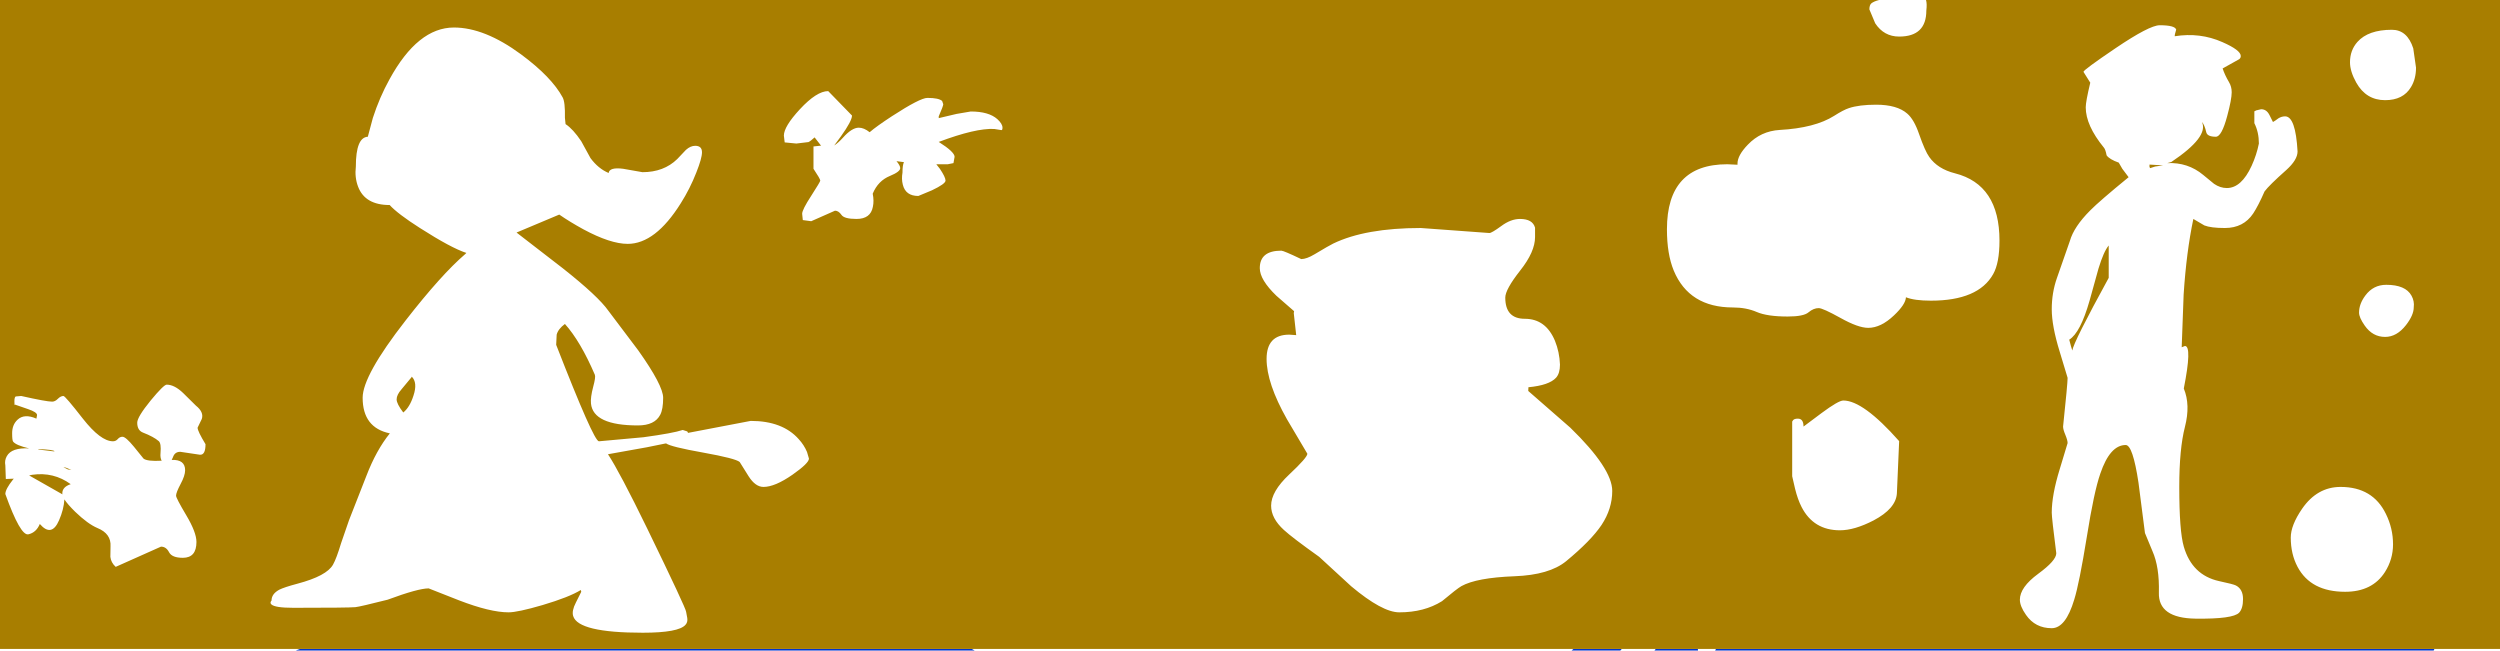 <?xml version="1.0" encoding="UTF-8" standalone="no"?>
<svg xmlns:xlink="http://www.w3.org/1999/xlink" height="201.0px" width="772.45px" xmlns="http://www.w3.org/2000/svg">
  <g transform="matrix(1.0, 0.0, 0.0, 1.0, 405.0, 101.65)">
    <path d="M-312.3 98.85 L-104.75 98.85 -103.85 99.35 -313.6 99.35 -312.3 98.85 M81.2 98.85 L96.1 98.85 95.65 99.35 80.6 99.35 81.0 99.0 81.2 98.85 M106.6 98.85 L119.6 98.85 119.65 99.35 106.2 99.35 106.6 98.85 M125.2 98.85 L347.2 98.85 347.05 99.15 346.95 99.35 124.95 99.35 125.2 98.85" fill="#0033cc" fill-rule="evenodd" stroke="none"/>
    <path d="M-312.3 98.85 L-405.0 98.85 -405.0 -101.65 175.6 -101.65 Q174.05 -101.25 173.25 -100.65 172.6 -100.1 172.6 -98.75 L174.4 -94.45 Q177.1 -90.35 181.8 -90.35 190.2 -90.35 190.2 -98.4 190.45 -100.5 190.1 -101.65 L367.45 -101.65 367.45 98.85 347.2 98.85 125.2 98.85 119.6 98.85 106.6 98.85 96.1 98.85 81.2 98.85 -104.75 98.85 -312.3 98.85 M135.05 -56.95 Q131.85 -53.65 131.85 -51.1 L131.85 -50.75 128.7 -50.9 Q110.05 -50.9 110.05 -30.8 110.05 -23.15 112.15 -18.05 116.9 -6.65 130.45 -6.65 134.55 -6.65 137.8 -5.25 141.05 -3.85 147.35 -3.85 152.3 -3.85 153.8 -5.15 155.35 -6.45 156.95 -6.45 158.2 -6.45 163.7 -3.4 169.15 -0.35 172.25 -0.35 176.15 -0.35 180.2 -4.2 183.8 -7.6 183.9 -9.8 186.5 -8.75 191.6 -8.75 206.25 -8.75 210.85 -16.95 212.8 -20.4 212.8 -27.3 212.8 -44.6 199.05 -48.1 193.7 -49.45 191.1 -53.15 189.8 -54.95 187.95 -60.25 186.4 -64.75 184.3 -66.55 181.15 -69.3 174.7 -69.3 169.45 -69.3 166.3 -68.25 164.6 -67.7 161.7 -65.85 155.75 -62.1 144.9 -61.5 139.05 -61.15 135.05 -56.95 M34.0 -31.2 Q16.9 -31.2 6.95 -26.4 5.7 -25.8 1.2 -23.1 -1.3 -21.6 -2.95 -21.6 -8.4 -24.2 -9.1 -24.2 -15.75 -24.2 -15.75 -18.8 -15.75 -15.2 -10.6 -10.25 L-5.15 -5.5 -5.25 -4.9 -4.5 1.9 -6.65 1.75 Q-13.65 1.75 -13.65 9.25 -13.65 16.75 -7.35 27.9 L-1.05 38.55 Q-1.05 39.7 -6.65 44.95 -12.25 50.2 -12.25 54.6 -12.25 58.5 -8.3 62.1 -5.75 64.45 2.6 70.4 L12.5 79.5 Q22.1 87.55 27.35 87.55 35.05 87.55 40.55 84.1 45.15 80.25 46.55 79.45 51.2 76.85 62.95 76.4 73.7 76.0 78.9 71.75 86.6 65.4 89.85 60.55 93.15 55.55 93.15 50.05 93.15 43.1 80.2 30.5 L67.2 19.15 67.25 18.0 Q73.65 17.4 75.8 15.05 77.0 13.7 77.0 11.0 76.85 7.1 75.45 3.65 72.6 -3.15 66.15 -3.15 60.1 -3.15 60.1 -9.7 60.1 -12.2 64.7 -18.05 69.3 -23.85 69.3 -28.4 L69.3 -31.3 Q68.55 -34.0 64.65 -34.0 61.8 -34.0 58.85 -31.8 55.9 -29.65 55.2 -29.65 L34.0 -31.2 M181.8 34.65 Q170.7 22.1 164.55 22.1 163.05 22.1 157.8 26.0 L152.25 30.15 Q152.25 27.7 150.5 27.7 149.45 27.7 149.05 28.15 L148.75 28.6 148.75 45.5 149.65 49.4 Q150.45 52.65 151.65 55.0 155.35 62.2 163.5 62.2 168.0 62.2 173.9 59.15 180.8 55.5 181.1 50.8 L181.8 34.65 M331.9 75.1 Q334.4 71.15 334.4 66.55 334.4 61.6 332.2 57.15 328.15 48.8 318.2 48.8 310.95 48.8 306.3 55.55 302.8 60.65 302.8 64.45 302.8 69.55 304.9 73.5 309.0 81.2 319.6 81.2 328.0 81.2 331.9 75.1 M332.3 -13.65 Q328.3 -13.65 325.85 -10.35 323.9 -7.75 323.9 -5.05 323.9 -3.55 325.65 -1.05 328.1 2.45 331.95 2.45 335.55 2.45 338.4 -1.2 340.8 -4.3 340.8 -6.7 341.05 -8.6 340.1 -10.3 338.25 -13.65 332.3 -13.65 M243.4 -18.7 Q245.0 -23.95 246.55 -25.8 L246.55 -15.8 Q235.65 4.1 235.3 6.65 L234.9 5.35 234.35 3.3 Q237.8 1.2 240.65 -8.8 L243.4 -18.7 M259.15 -50.05 L259.15 -50.8 263.35 -50.55 260.9 -50.2 259.35 -49.7 259.15 -50.05 M323.4 -88.7 Q321.1 -86.1 321.1 -82.4 321.1 -79.6 323.05 -76.1 326.1 -70.7 331.95 -70.7 337.55 -70.7 339.95 -74.75 341.5 -77.3 341.5 -80.75 L340.65 -86.7 Q338.8 -92.45 334.05 -92.45 326.75 -92.45 323.4 -88.7 M238.75 -79.45 L240.85 -76.1 Q239.45 -70.25 239.45 -68.5 239.45 -62.9 245.05 -56.05 245.55 -55.5 245.9 -53.65 246.8 -52.4 249.65 -51.4 L250.75 -49.5 252.7 -46.9 Q243.6 -39.45 240.85 -36.65 235.8 -31.6 234.55 -27.2 L230.55 -15.75 Q228.95 -11.2 228.95 -6.1 228.95 -0.95 231.4 7.0 L233.85 15.1 Q233.85 16.85 232.45 30.15 232.45 31.05 233.15 32.7 233.85 34.4 233.85 35.25 L231.4 43.35 Q228.95 51.3 228.95 56.75 228.95 58.35 230.35 69.3 230.35 71.55 224.75 75.65 219.1 79.8 219.1 83.65 219.1 85.65 221.0 88.35 223.85 92.45 228.95 92.45 233.25 92.45 235.9 83.6 237.45 78.65 239.8 64.15 242.0 50.3 243.95 44.7 246.95 35.85 251.8 35.85 254.0 35.85 255.75 47.5 L257.75 63.05 260.05 68.6 Q262.25 73.55 262.05 81.45 261.8 89.35 273.4 89.5 284.95 89.65 286.85 87.65 288.05 86.35 288.05 83.45 288.05 80.4 285.85 79.25 285.1 78.85 280.65 77.9 272.3 76.05 269.75 67.25 268.35 62.45 268.35 48.8 268.35 37.05 270.1 30.25 271.85 23.45 269.75 18.4 272.35 5.25 270.1 5.25 L269.1 5.65 269.7 -10.65 Q270.55 -23.75 272.7 -34.0 L276.1 -32.0 Q278.1 -31.2 282.45 -31.2 288.2 -31.2 291.2 -35.7 292.8 -38.15 294.7 -42.5 296.1 -44.4 301.4 -49.1 304.9 -52.25 304.9 -54.85 304.3 -65.7 301.05 -65.7 300.0 -65.7 299.0 -65.1 297.95 -64.3 297.3 -63.95 L296.2 -66.15 Q295.3 -67.9 293.65 -67.9 L292.15 -67.55 Q291.65 -67.25 291.55 -67.25 L291.55 -63.6 Q292.95 -60.8 292.95 -57.3 292.25 -53.8 290.7 -50.4 287.55 -43.55 283.05 -43.55 281.0 -43.55 279.1 -44.85 L275.75 -47.6 Q271.0 -51.55 264.65 -51.25 L265.9 -51.6 Q277.55 -59.4 275.35 -63.95 276.15 -63.15 276.7 -60.75 277.05 -59.4 279.65 -59.4 281.45 -59.4 283.15 -65.75 284.55 -70.95 284.55 -73.15 284.55 -74.9 283.7 -76.3 282.4 -78.5 281.75 -80.5 L286.85 -83.35 Q287.35 -83.7 287.35 -84.35 287.35 -86.15 281.65 -88.65 274.75 -91.7 266.95 -90.45 266.9 -90.9 267.4 -92.5 267.0 -93.85 262.3 -93.85 259.15 -93.85 248.65 -86.75 238.75 -80.05 238.75 -79.45 M-162.8 -59.75 L-162.55 -57.65 -158.95 -57.3 -155.2 -57.75 Q-154.55 -58.05 -153.3 -59.2 L-151.55 -56.95 -151.3 -56.65 -153.65 -56.4 -153.65 -49.5 Q-151.55 -46.35 -151.55 -45.85 -151.55 -45.5 -154.35 -41.15 -157.15 -36.85 -157.15 -35.6 L-156.95 -33.65 -154.35 -33.3 -147.0 -36.55 Q-145.9 -36.55 -145.0 -35.25 -144.15 -34.0 -140.35 -34.0 -136.0 -34.0 -135.3 -37.75 -134.9 -39.6 -135.35 -41.8 -133.7 -45.8 -130.0 -47.3 -126.85 -48.6 -126.85 -49.7 -126.85 -50.5 -128.0 -51.85 L-125.7 -51.55 Q-126.15 -50.65 -126.15 -48.3 -126.5 -46.35 -126.05 -44.6 -125.2 -41.1 -121.25 -41.1 L-117.05 -42.85 Q-112.85 -44.85 -112.85 -45.85 -112.85 -46.9 -114.6 -49.5 L-115.7 -50.9 -112.15 -50.9 -110.4 -51.25 -110.05 -53.2 Q-110.05 -54.7 -114.95 -57.8 -103.5 -62.1 -97.8 -61.8 L-95.6 -61.45 Q-95.25 -61.4 -95.25 -62.2 -95.25 -63.4 -96.85 -64.85 -99.5 -67.2 -105.05 -67.2 L-109.45 -66.45 -114.95 -65.15 -114.95 -65.7 Q-113.55 -68.9 -113.55 -69.45 L-113.9 -70.45 Q-114.95 -71.4 -118.45 -71.4 -120.7 -71.4 -129.4 -65.75 -134.15 -62.65 -136.3 -60.8 -138.05 -62.2 -139.65 -62.2 -141.8 -62.2 -144.55 -59.1 -146.0 -57.5 -147.25 -56.7 L-145.15 -59.55 Q-141.75 -64.3 -141.75 -65.95 L-149.1 -73.5 Q-152.65 -73.5 -157.85 -67.9 -162.8 -62.55 -162.8 -59.75 M-244.0 -84.85 Q-255.25 -93.15 -264.75 -93.15 -275.9 -93.15 -284.65 -77.15 -287.75 -71.55 -289.8 -65.2 L-291.35 -59.4 Q-295.05 -59.2 -295.05 -50.2 -295.45 -46.8 -294.35 -43.95 -292.2 -38.3 -284.6 -38.3 -282.15 -35.6 -275.25 -31.2 -265.55 -25.0 -260.9 -23.5 L-261.25 -23.15 Q-268.65 -16.8 -279.7 -2.6 -292.95 14.4 -292.95 21.25 -292.95 30.5 -284.55 32.25 -288.75 37.45 -291.8 45.4 L-297.15 59.05 -299.6 66.15 Q-301.05 70.95 -302.1 72.8 -304.05 76.3 -313.1 78.7 -317.2 79.8 -318.7 80.55 -321.1 81.85 -321.1 83.9 -321.7 84.6 -321.15 85.1 -320.05 86.15 -314.35 86.15 -297.4 86.15 -295.2 85.95 -293.75 85.8 -285.25 83.65 -275.8 80.15 -272.55 80.15 L-263.15 83.85 Q-253.55 87.55 -247.85 87.55 -245.05 87.55 -237.35 85.3 -229.1 82.85 -225.55 80.65 L-225.4 81.2 -227.05 84.5 Q-228.4 87.1 -227.9 88.7 -226.35 93.85 -206.4 93.85 -195.3 93.85 -193.2 91.4 -192.45 90.6 -192.65 89.3 L-193.0 87.4 Q-193.0 86.4 -205.0 61.7 -213.55 44.15 -217.15 38.7 L-205.15 36.55 -199.25 35.35 Q-199.25 35.65 -199.2 35.35 -197.8 36.4 -187.7 38.2 -177.7 40.0 -176.45 41.1 L-173.7 45.5 Q-171.6 48.8 -169.1 48.8 -165.55 48.8 -160.1 45.0 -155.05 41.45 -155.05 40.05 L-155.65 38.0 Q-156.55 35.85 -158.2 34.05 -163.2 28.4 -173.05 28.4 L-192.4 32.1 -192.65 31.65 -194.05 31.2 Q-197.0 32.2 -206.2 33.45 L-219.95 34.7 Q-221.55 34.7 -233.15 4.9 L-233.0 1.75 Q-232.55 0.0 -230.45 -1.55 -225.65 3.8 -221.2 14.15 -220.9 14.85 -221.7 17.8 -222.6 21.2 -222.4 23.05 -221.7 29.8 -207.9 29.8 -202.7 29.8 -201.0 26.5 -200.1 24.8 -200.1 21.25 -200.1 17.45 -207.8 6.6 L-217.0 -5.6 Q-220.15 -10.1 -231.1 -18.75 L-245.4 -29.8 -232.2 -35.35 Q-228.95 -33.1 -224.75 -30.8 -216.4 -26.3 -211.05 -26.3 -202.5 -26.3 -194.65 -38.85 -191.8 -43.35 -189.85 -48.35 -188.1 -52.75 -188.1 -54.6 -188.1 -56.6 -190.2 -56.6 -191.65 -56.6 -193.05 -55.35 L-195.75 -52.5 Q-199.9 -48.45 -206.5 -48.45 L-212.45 -49.5 Q-216.7 -50.05 -216.95 -48.2 -220.15 -49.55 -222.55 -52.8 L-225.4 -58.0 Q-227.95 -61.8 -230.25 -63.3 L-230.45 -65.25 Q-230.35 -70.1 -231.15 -71.55 -234.55 -77.85 -244.0 -84.85 M-382.95 43.55 L-384.0 43.4 -385.4 42.7 Q-384.75 42.7 -382.95 43.55 M-388.15 37.8 L-388.5 37.8 -393.05 37.25 -393.2 37.1 Q-388.3 37.3 -388.15 37.8 M-396.0 45.25 L-395.05 45.05 Q-388.45 44.1 -383.15 47.95 -385.75 48.8 -385.75 50.8 L-385.7 51.1 -396.0 45.25 M-353.5 17.2 Q-354.4 17.2 -358.45 22.1 -362.6 27.2 -362.6 28.95 -362.6 31.3 -360.85 32.0 -357.5 33.3 -355.95 34.65 -355.15 35.35 -355.4 38.3 -355.55 39.8 -355.05 40.7 -359.5 40.95 -360.65 40.05 L-363.6 36.4 Q-366.15 33.3 -367.15 33.3 -368.0 33.3 -368.6 34.0 -369.2 34.7 -370.1 34.7 -373.9 34.7 -379.4 27.7 -384.85 20.7 -385.4 20.7 -386.25 20.7 -387.15 21.6 -388.0 22.45 -388.9 22.45 -390.65 22.45 -398.45 20.7 L-400.15 20.85 Q-400.55 21.1 -400.55 22.3 -400.55 24.05 -400.4 23.35 L-396.35 24.75 Q-393.55 25.7 -393.55 26.6 L-393.75 27.7 Q-397.5 26.05 -399.6 28.05 -401.25 29.6 -401.25 32.2 -401.25 34.4 -400.95 34.8 -400.05 35.95 -396.0 36.9 -401.4 36.6 -402.9 39.3 -403.65 40.65 -403.35 42.15 L-403.2 46.35 -400.75 46.25 -401.0 46.55 Q-403.35 49.5 -403.35 51.0 -398.7 63.95 -396.25 63.45 -393.8 62.9 -392.7 60.25 -389.05 64.45 -386.75 59.1 -385.3 55.8 -385.1 52.65 -384.1 54.2 -381.75 56.5 -377.85 60.25 -374.9 61.5 -370.6 63.25 -370.85 67.2 L-370.9 70.4 Q-370.7 72.2 -369.25 73.5 L-355.25 67.25 Q-353.65 67.25 -352.75 69.0 -351.85 70.7 -348.5 70.7 -344.3 70.7 -344.3 65.8 -344.3 62.85 -347.45 57.55 -350.6 52.25 -350.6 51.5 -350.6 50.55 -349.2 47.9 -347.8 45.3 -347.8 43.65 -347.8 40.3 -351.95 40.45 L-351.55 39.6 Q-351.0 37.95 -349.3 37.95 L-343.25 38.85 Q-341.5 39.0 -341.5 35.6 -343.95 31.55 -343.95 30.5 L-342.65 27.8 Q-341.95 25.7 -344.45 23.7 L-348.4 19.8 Q-351.1 17.2 -353.5 17.2 M-277.8 14.85 L-277.8 14.7 Q-275.9 16.55 -277.25 20.6 -278.4 24.2 -280.4 25.8 -282.45 23.1 -282.45 21.75 -282.45 20.35 -280.95 18.65 L-277.8 14.85" fill="#a87e00" fill-rule="evenodd" stroke="none"/>
  </g>
</svg>
